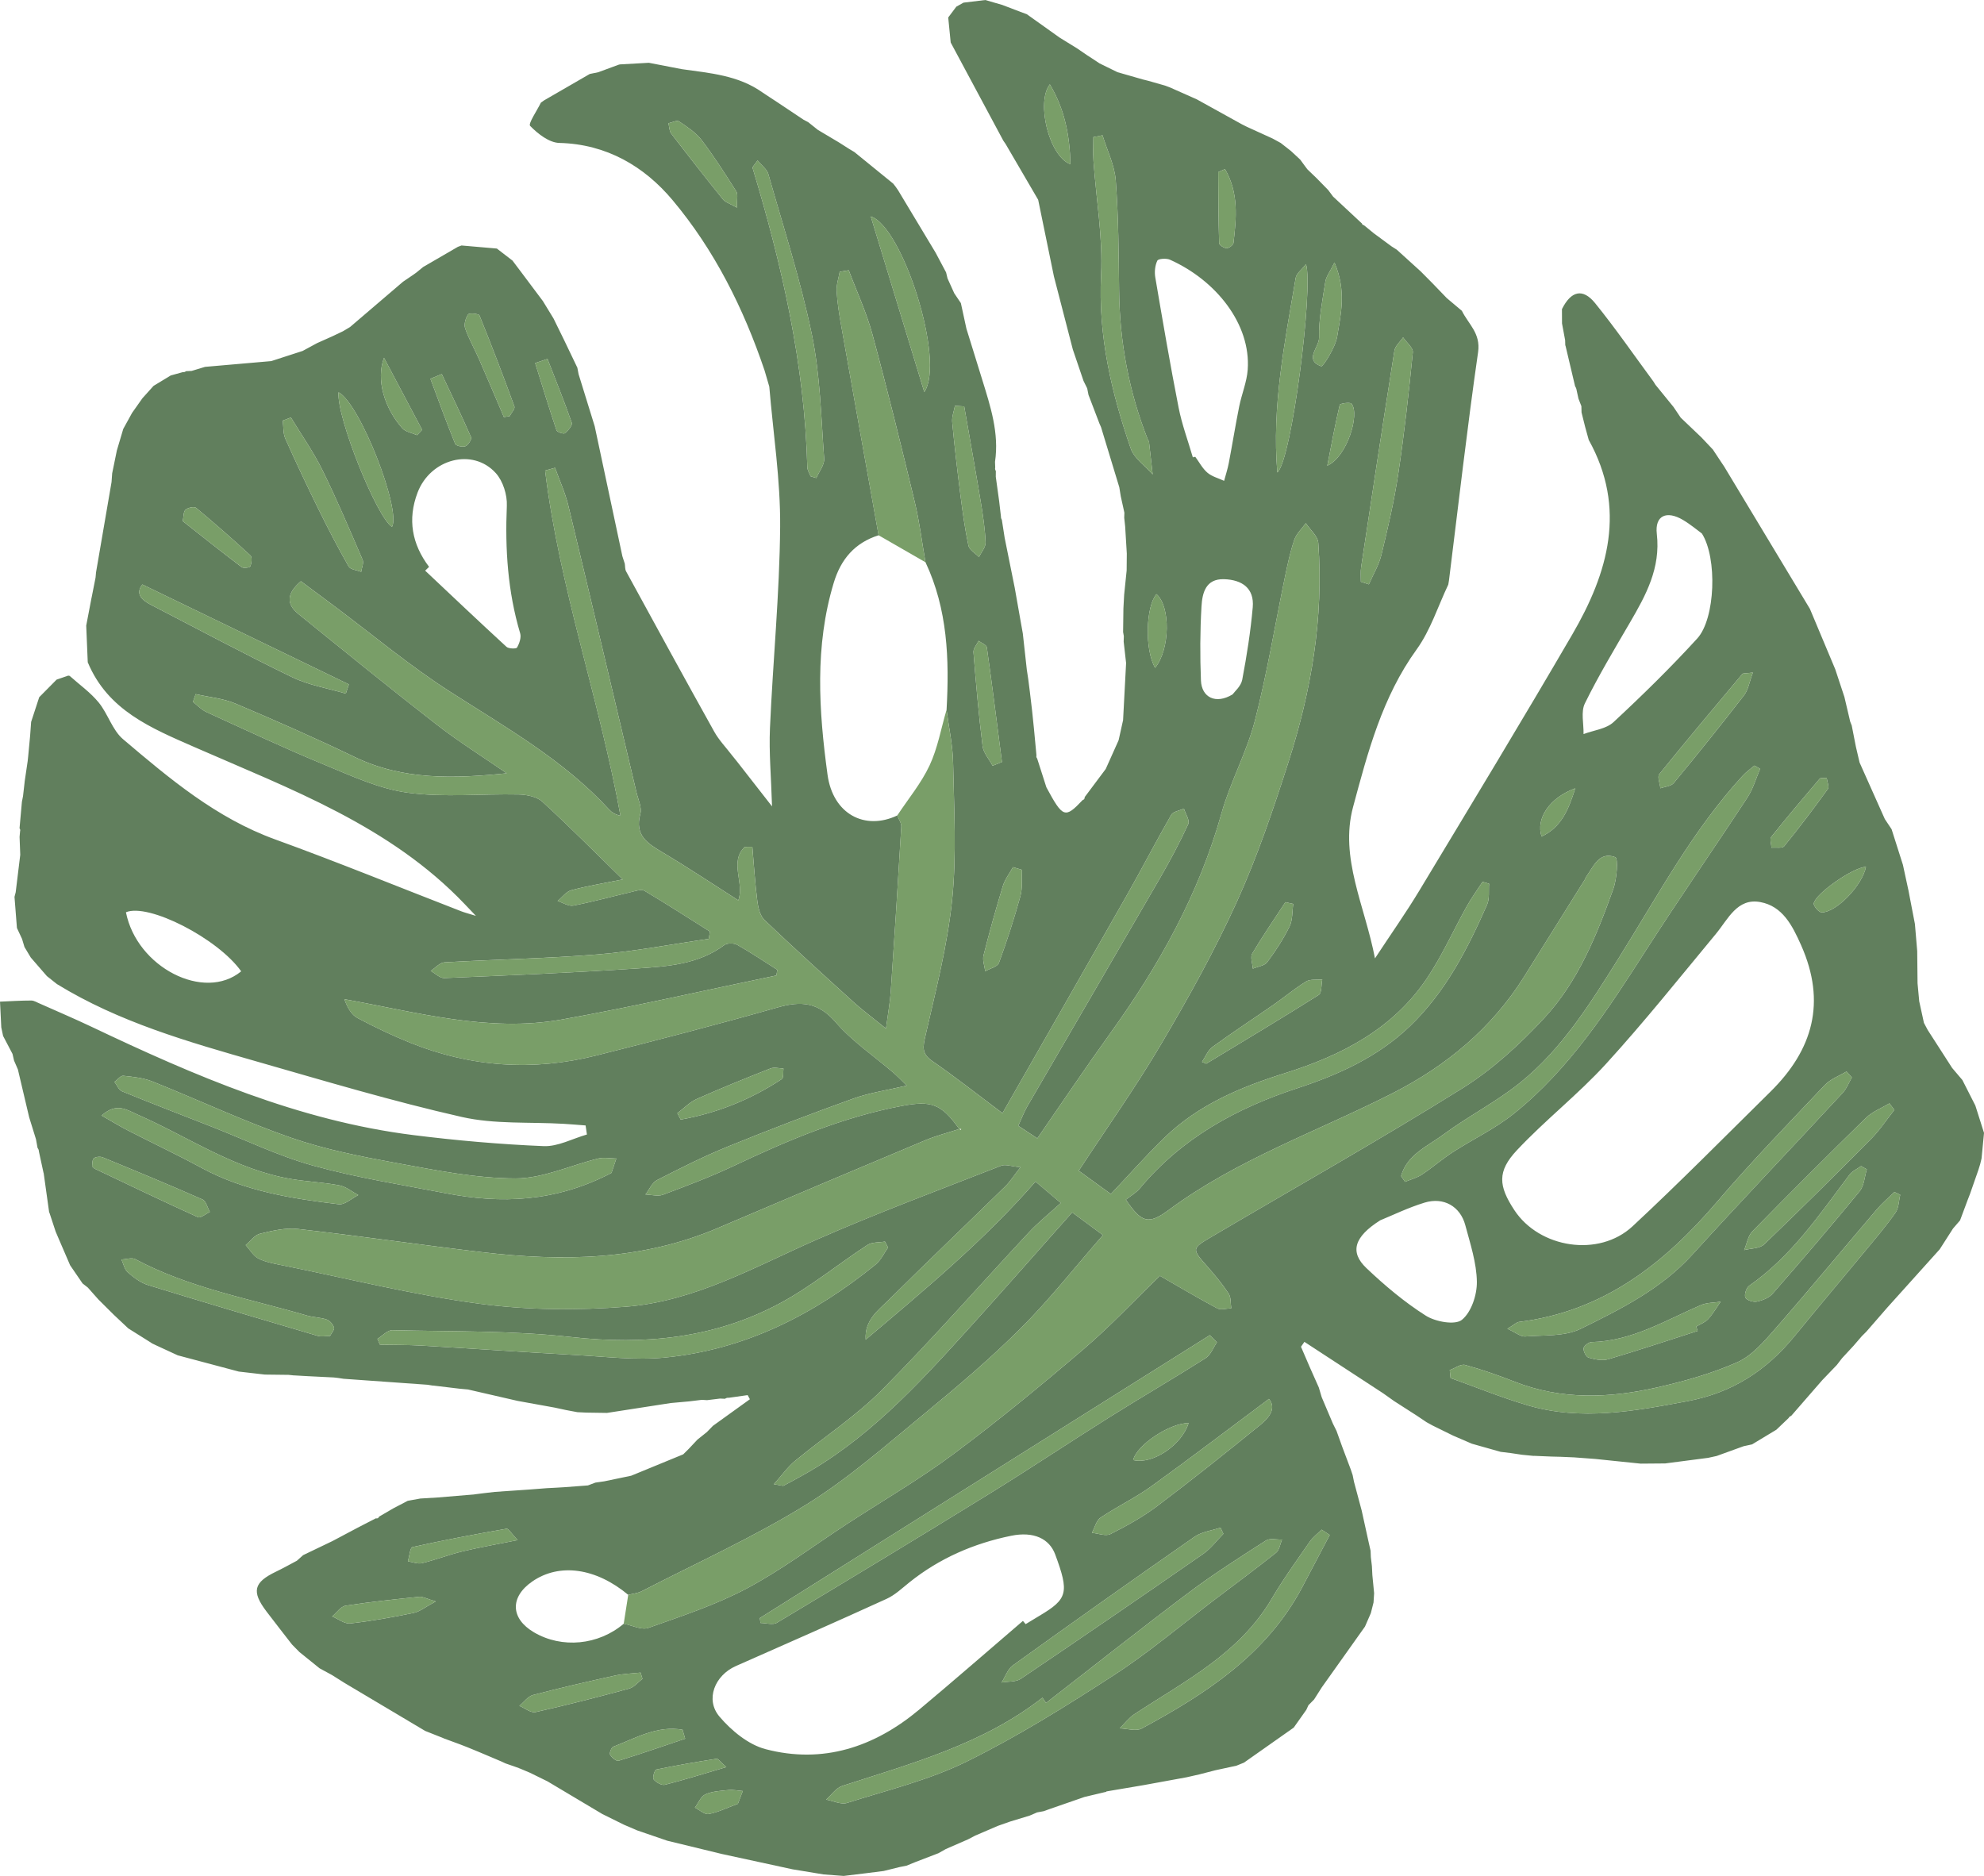 <?xml version="1.0" encoding="UTF-8"?><svg xmlns="http://www.w3.org/2000/svg" xmlns:xlink="http://www.w3.org/1999/xlink" height="472.8" preserveAspectRatio="xMidYMid meet" version="1.0" viewBox="0.0 0.0 500.0 472.8" width="500.0" zoomAndPan="magnify"><g><g><g><g id="change1_1"><path d="M261.379,456.767c-.629,.271-1.258,.543-1.887,.814-1.644,.5-3.288,.999-4.932,1.499-1.03,.363-2.061,.726-3.091,1.088-1.895,.814-3.79,1.628-5.685,2.443-.606,.317-1.212,.634-1.818,.951-1.87,.815-3.741,1.63-5.611,2.445-.614,.348-1.229,.696-1.843,1.044-1.93,.741-3.859,1.481-5.789,2.222-.756,.31-1.511,.619-2.267,.928-.569,.112-1.139,.224-1.708,.336-1.35,.333-2.7,.667-4.05,1-1.525,.193-3.051,.387-4.577,.58-1.834,.222-3.669,.445-5.503,.667-1.685-.127-3.37-.254-5.055-.38-2.602-.429-5.204-.858-7.806-1.287-5.946-1.29-11.891-2.579-17.837-3.868-4.59-1.115-9.179-2.23-13.768-3.345-2.51-.861-5.02-1.722-7.53-2.584-1.121-.48-2.243-.959-3.364-1.439-1.82-.899-3.639-1.798-5.459-2.698-4.601-2.742-9.202-5.484-13.803-8.226-1.481-.727-2.962-1.454-4.442-2.182l.023,.009c-.895-.377-1.789-.754-2.684-1.132l-.267,.281,.243-.302c-1.158-.403-2.316-.806-3.474-1.209-.367-.169-.733-.339-1.1-.509-.749-.318-1.499-.637-2.248-.955-1.094-.462-2.188-.924-3.281-1.387-.962-.396-1.923-.792-2.885-1.188-.644-.251-1.288-.503-1.932-.754-1.356-.499-2.712-.997-4.067-1.496l.022,.292,.024-.292c-1.597-.634-3.194-1.267-4.791-1.901l.096,.052c-6.801-4.047-13.602-8.093-20.403-12.14-1.048-.661-2.095-1.322-3.143-1.983-1.047-.567-2.093-1.135-3.14-1.702-1.697-1.369-3.394-2.739-5.091-4.108-.625-.636-1.25-1.272-1.875-1.908-2.144-2.771-4.309-5.526-6.426-8.317-3.811-5.025-3.236-7.323,2.397-10.025,1.787-.857,3.517-1.837,5.273-2.761,.524-.469,1.049-.939,1.573-1.408,2.462-1.181,4.924-2.362,7.386-3.544,2.132-1.131,4.263-2.262,6.395-3.393l4.543-2.342c.397,.097,.669-.045,.817-.425,1.198-.697,2.396-1.395,3.593-2.092,.287-.15,.574-.299,.86-.449,.921-.482,1.842-.963,2.763-1.445,1.059-.192,2.119-.383,3.179-.575,1.477-.09,2.953-.181,4.43-.271,3.071-.255,6.142-.509,9.213-.764l-.046-.011c.776-.098,1.552-.196,2.327-.294,.948-.111,1.896-.221,2.845-.332,2.845-.195,5.689-.389,8.534-.584,1.519-.117,3.038-.235,4.556-.352,.761-.04,1.521-.079,2.282-.119,.713-.042,1.426-.084,2.139-.126l5.953-.451c.629-.238,1.259-.475,1.888-.712l2.244-.322c2.258-.471,4.516-.942,6.774-1.413,4.37-1.795,8.739-3.591,13.109-5.386,.466-.463,.931-.926,1.397-1.389,.733-.779,1.466-1.558,2.2-2.338,.534-.425,1.067-.85,1.601-1.275,.256-.206,.513-.413,.769-.619,.512-.525,1.024-1.051,1.537-1.576,3.099-2.23,6.198-4.46,9.297-6.69-.188-.346-.376-.692-.564-1.038-1.584,.223-3.168,.447-4.753,.67-.35-.04-.667,.044-.95,.253-.416-.018-.831-.036-1.247-.054-1.093,.133-2.187,.267-3.28,.4-.438-.027-.875-.054-1.312-.081-1.067,.129-2.134,.259-3.201,.388-1.552,.14-3.105,.28-4.657,.42-5.35,.829-10.699,1.659-16.049,2.488-1.743-.026-3.486-.051-5.229-.077-.741-.036-1.482-.072-2.224-.108-.975-.183-1.95-.367-2.925-.55-.947-.204-1.895-.407-2.842-.611-3.08-.557-6.16-1.114-9.24-1.671l.028,.008c-4.199-.965-8.397-1.931-12.596-2.896-.717-.066-1.435-.132-2.152-.199-2.215-.265-4.429-.531-6.644-.796l.07,.034c-.504-.078-1.007-.156-1.511-.234l-21.112-1.501c-.48-.073-.96-.146-1.441-.219l-1.036-.116c-2.117-.105-4.233-.211-6.349-.316l.032,.005c-1.236-.071-2.472-.142-3.708-.213l.06,.017c-.48-.05-.959-.099-1.439-.149l-5.97-.071c-2.162-.249-4.325-.499-6.487-.748l-.055-.002c-5.135-1.367-10.27-2.734-15.406-4.101-1.789-.826-3.578-1.652-5.368-2.477-.422-.202-.844-.404-1.266-.606l.076,.007c-1.97-1.238-3.94-2.476-5.91-3.713-1.224-1.151-2.447-2.302-3.671-3.453-1.288-1.281-2.577-2.563-3.865-3.844-.886-.997-1.771-1.995-2.657-2.992-.443-.347-.886-.694-1.329-1.041-1.045-1.527-2.091-3.055-3.136-4.582-.953-2.213-1.906-4.426-2.86-6.639-.262-.613-.523-1.227-.785-1.84-.529-1.606-1.057-3.211-1.586-4.817l-.043,.022c-.467-3.345-.935-6.691-1.402-10.036l-.018,.048c-.39-1.806-.781-3.611-1.171-5.417-.009-.331-.12-.623-.335-.875-.135-.74-.271-1.479-.406-2.219-.571-1.839-1.141-3.678-1.712-5.517-.947-4.019-1.894-8.038-2.842-12.056-.323-.746-.646-1.493-.969-2.239-.129-.56-.259-1.119-.388-1.679-.791-1.508-1.582-3.017-2.373-4.525-.152-.72-.304-1.441-.457-2.161-.107-2.161-.214-4.322-.321-6.483,2.628-.109,5.256-.287,7.884-.284,.748,0,1.496,.53,2.243,.816,4.321,1.932,8.683,3.777,12.957,5.809,25.946,12.335,52.247,23.681,81.094,27.291,10.894,1.364,21.867,2.327,32.832,2.781,3.587,.148,7.265-1.891,10.902-2.93-.111-.761-.223-1.522-.334-2.283-1.832-.138-3.663-.301-5.497-.409-8.581-.505-17.421,.148-25.69-1.726-17.34-3.93-34.424-9.034-51.531-13.938-17.413-4.992-34.872-9.95-50.513-19.557-.844-.669-1.687-1.338-2.531-2.007-1.354-1.562-2.709-3.124-4.063-4.686-.528-.882-1.056-1.764-1.584-2.646-.205-.681-.409-1.362-.614-2.043-.429-.919-.859-1.837-1.289-2.756-.204-2.614-.409-5.228-.613-7.842,.1-.386,.201-.772,.301-1.158,.383-3.146,.766-6.293,1.149-9.439-.057-1.508-.113-3.015-.17-4.523,.042-.463,.084-.926,.126-1.389,.088-.281,.043-.539-.135-.774,.199-2.226,.399-4.451,.598-6.677,.093-.476,.187-.952,.281-1.427,.138-1.21,.276-2.42,.414-3.629l-.016,.045c.257-1.741,.514-3.482,.771-5.224,.041-.386,.082-.772,.124-1.158,.166-1.76,.332-3.519,.498-5.279,.083-1.152,.167-2.303,.251-3.455,.679-2.077,1.359-4.155,2.039-6.233l4.382-4.43c.977-.337,1.953-.673,2.93-1.01l.357,.066c2.464,2.21,5.237,4.167,7.309,6.697,2.344,2.862,3.441,6.966,6.153,9.266,11.722,9.945,23.471,19.862,38.325,25.251,15.758,5.718,31.288,12.064,46.923,18.124,.854,.331,1.751,.551,3.676,1.147-1.452-1.521-2.137-2.237-2.819-2.954-18.828-19.774-43.881-28.964-68.014-39.541-11.067-4.85-21.934-9.294-26.991-21.422-.129-3.078-.258-6.156-.386-9.234,.442-2.317,.885-4.635,1.327-6.952l.044-.179c.327-1.658,.655-3.316,.982-4.973,.04-.441,.081-.882,.121-1.323,1.303-7.586,2.605-15.172,3.908-22.758,.053-.734,.106-1.468,.159-2.201,.393-1.917,.785-3.835,1.178-5.752,.537-1.81,1.075-3.621,1.612-5.431,.742-1.349,1.484-2.697,2.227-4.046,.869-1.23,1.739-2.46,2.608-3.69,.935-1.039,1.87-2.078,2.805-3.117,1.443-.875,2.885-1.75,4.328-2.624,1.032-.285,2.063-.57,3.094-.855,.285,.05,.533-.024,.744-.223,.48-.023,.96-.045,1.44-.068,1.124-.336,2.247-.672,3.363-1.02,5.559-.493,11.126-.973,16.693-1.453,2.637-.854,5.273-1.708,7.91-2.562,1.214-.657,2.428-1.314,3.642-1.972l3.774-1.684c.911-.434,1.823-.868,2.735-1.301,.596-.355,1.192-.71,1.788-1.065,4.452-3.806,8.903-7.612,13.355-11.418,.848-.577,1.697-1.153,2.545-1.73,.27-.193,.541-.386,.812-.579,.573-.469,1.147-.938,1.72-1.407,2.914-1.693,5.828-3.386,8.742-5.078,.309-.114,.618-.228,.926-.342,2.968,.257,5.936,.515,8.905,.772,1.314,1.012,2.628,2.024,3.942,3.036,.714,.948,1.429,1.896,2.143,2.843,1.84,2.455,3.68,4.91,5.52,7.366,.894,1.464,1.788,2.928,2.682,4.392,.906,1.849,1.811,3.697,2.717,5.546,1.094,2.282,2.189,4.564,3.283,6.847,.104,.546,.208,1.091,.312,1.637,1.349,4.361,2.699,8.722,4.048,13.083v-.016c2.328,10.937,4.657,21.874,6.987,32.812,.202,.628,.403,1.255,.606,1.883,.102,.647,.035,1.387,.33,1.928,7.367,13.488,14.729,26.979,22.214,40.402,1.202,2.155,2.977,3.989,4.488,5.971,.418,.518,.835,1.036,1.253,1.554,2.745,3.516,5.489,7.032,8.823,11.303-.227-7.513-.788-13.613-.523-19.677,.742-16.943,2.429-33.867,2.567-50.807,.096-11.758-1.754-23.532-2.734-35.299-.396-1.357-.793-2.714-1.189-4.071-5.285-15.654-12.644-30.381-23.217-42.973-7.095-8.449-16.591-14.091-28.51-14.376-2.561-.061-5.415-2.305-7.359-4.298-.535-.548,1.731-3.828,2.711-5.854,.27-.192,.541-.385,.811-.577,3.834-2.217,7.669-4.434,11.503-6.65,.718-.147,1.435-.295,2.153-.442,1.687-.623,3.374-1.246,5.061-1.869,0,0,.372-.097,.371-.101,2.438-.139,4.876-.274,7.315-.41,1.867,.361,3.734,.722,5.602,1.083,.893,.172,1.786,.345,2.679,.518,7.042,1.004,14.224,1.523,20.31,5.848,.631,.417,1.262,.835,1.894,1.252,.642,.42,1.283,.841,1.924,1.261,2.186,1.459,4.372,2.918,6.558,4.376,.399,.211,.797,.421,1.196,.632,.807,.645,1.614,1.29,2.421,1.935,1.778,1.058,3.557,2.116,5.335,3.175,.844,.538,1.689,1.076,2.533,1.614,.449,.268,.897,.536,1.345,.804,3.261,2.653,6.523,5.306,9.784,7.959,.207,.267,.415,.534,.622,.8,.199,.287,.399,.574,.598,.861,3.156,5.25,6.312,10.499,9.468,15.749,.879,1.655,1.758,3.31,2.637,4.965,.121,.502,.241,1.004,.362,1.507,.566,1.251,1.132,2.501,1.698,3.752,.555,.824,1.11,1.648,1.665,2.472,.465,2.145,.931,4.29,1.396,6.436,.728,2.349,1.456,4.699,2.184,7.048,.595,1.922,1.191,3.843,1.784,5.765,2.089,6.765,4.32,13.509,3.24,20.768,.017,.475,.035,.95,.052,1.425-.078,.313-.025,.603,.157,.87-.005,.481-.01,.962-.015,1.443,.283,2.045,.565,4.09,.847,6.135,.151,1.287,.301,2.574,.452,3.861-.015,.311,.061,.598,.228,.861,.236,1.513,.472,3.026,.708,4.538,.848,4.208,1.696,8.417,2.544,12.625,.453,2.564,.905,5.128,1.358,7.693,.225,1.264,.45,2.528,.675,3.792,.347,3.139,.693,6.279,1.04,9.418l.006-.04c.114,.758,.228,1.516,.342,2.275,.128,1.011,.256,2.023,.385,3.034,.187,1.574,.373,3.148,.56,4.721,.157,1.516,.313,3.033,.47,4.549,.212,2.257,.424,4.513,.637,6.769-.082,.289-.025,.548,.171,.776,.775,2.42,1.549,4.841,2.324,7.261,4.173,7.738,4.698,7.924,9.141,3.228,.367-.105,.54-.353,.518-.746,1.767-2.362,3.534-4.724,5.301-7.086,1.077-2.403,2.154-4.805,3.231-7.208l-.315-.207,.327,.2c.354-1.599,.709-3.198,1.063-4.797l.065-.267c.254-4.807,.508-9.615,.762-14.422-.204-1.8-.407-3.601-.61-5.401,.014-.459,.027-.918,.041-1.377l-.185-1.037c.026-1.985,.053-3.97,.079-5.955,.062-1.141,.123-2.282,.185-3.423,.21-2.05,.421-4.101,.631-6.151,.013-1.416,.025-2.832,.038-4.248-.138-2.274-.275-4.548-.413-6.822-.079-.736-.158-1.473-.237-2.209l.04-1.274c-.304-1.379-.608-2.758-.913-4.137-.122-.755-.243-1.511-.365-2.266-1.536-5.055-3.071-10.109-4.607-15.164-.135-.304-.269-.607-.404-.911-.919-2.405-1.837-4.81-2.756-7.216-.108-.548-.217-1.096-.325-1.643-.309-.627-.619-1.253-.929-1.88-.898-2.64-1.796-5.28-2.694-7.92-1.588-6.135-3.175-12.27-4.763-18.405-1.323-6.439-2.646-12.877-3.969-19.316l-8.218-14.081-.565-.816c-4.421-8.247-8.842-16.493-13.264-24.74-.208-2.104-.416-4.208-.624-6.312,.681-.909,1.362-1.817,2.044-2.725,.604-.338,1.208-.677,1.813-1.015,1.829-.22,3.659-.44,5.488-.66,1.425,.412,2.85,.824,4.274,1.236,1.539,.587,3.077,1.174,4.616,1.761,.52,.192,1.04,.384,1.561,.576,1.423,1.014,2.847,2.027,4.27,3.041,1.335,.952,2.669,1.904,4.004,2.856,1.475,.91,2.949,1.82,4.424,2.729,.844,.577,1.688,1.155,2.532,1.732,.406,.261,.812,.522,1.217,.784l1.896,1.256c1.505,.738,3.01,1.477,4.515,2.215,2.126,.61,4.251,1.22,6.377,1.83,.486,.122,.972,.244,1.458,.366,1.394,.398,2.789,.796,4.183,1.194,.408,.154,.816,.307,1.224,.461,2.249,.999,4.499,1.998,6.748,2.997,3.764,2.083,7.528,4.166,11.291,6.249,.433,.219,.866,.438,1.299,.657,2.183,.996,4.366,1.992,6.549,2.987,.671,.367,1.342,.734,2.013,1.102,.857,.672,1.715,1.344,2.572,2.016,.78,.726,1.56,1.451,2.34,2.177,.406,.554,.811,1.108,1.217,1.662,.199,.264,.398,.529,.597,.793,.767,.737,1.533,1.473,2.3,2.21,.978,.999,1.956,1.998,2.934,2.998,.413,.554,.826,1.107,1.239,1.661,2.421,2.258,4.843,4.515,7.264,6.773,.065,.266,.234,.411,.507,.435,.828,.679,1.656,1.358,2.484,2.036,1.497,1.103,2.994,2.205,4.491,3.308,.436,.277,.872,.553,1.308,.83,2.003,1.818,4.007,3.635,6.01,5.453,.981,.989,1.963,1.978,2.944,2.966,1.214,1.26,2.428,2.52,3.641,3.779,1.27,1.07,2.54,2.139,3.81,3.209,1.627,3.336,4.768,5.651,4.085,10.39-2.759,19.139-4.944,38.361-7.341,57.553-.059,.351-.118,.701-.177,1.052-2.61,5.485-4.475,11.508-7.977,16.347-8.671,11.982-12.318,25.953-16.014,39.696-3.452,12.833,3,24.941,5.518,38.159,4.132-6.286,7.843-11.543,11.157-17.04,12.945-21.476,25.948-42.919,38.566-64.587,9.059-15.557,13.753-31.766,4.15-49.038-.304-1.102-.607-2.204-.911-3.306-.301-1.207-.603-2.413-.904-3.62l-.037-1.575c-.246-.635-.493-1.269-.739-1.904-.158-.724-.316-1.447-.474-2.171-.048-.338-.171-.647-.368-.925-.814-3.44-1.627-6.88-2.441-10.32l-.034,.072-.041-1.376c-.262-1.411-.524-2.821-.786-4.232-.006-1.201-.012-2.403-.017-3.604,2.287-4.593,5.242-5.356,8.366-1.498,5.154,6.363,9.81,13.129,14.676,19.725,.177,.282,.354,.565,.531,.847,1.519,1.866,3.037,3.733,4.556,5.6,.601,.893,1.201,1.785,1.802,2.678,1.746,1.665,3.492,3.329,5.237,4.994,.957,1.015,1.914,2.029,2.871,3.044,.755,1.14,1.51,2.28,2.265,3.419,.185,.275,.371,.55,.557,.826,7.21,11.968,14.42,23.937,21.63,35.905,2.129,5.075,4.257,10.149,6.386,15.224,.768,2.324,1.536,4.647,2.304,6.971,.487,2.071,.974,4.142,1.461,6.213,.13,.328,.259,.656,.389,.984,.348,1.783,.696,3.565,1.045,5.348,.311,1.329,.622,2.658,.933,3.987,2.121,4.75,4.243,9.501,6.364,14.251,.568,.853,1.136,1.706,1.704,2.56,.951,2.99,1.902,5.98,2.853,8.97,.455,2.108,.911,4.215,1.366,6.323l.004-.038c.138,.732,.276,1.465,.414,2.197,.413,2.142,.827,4.284,1.24,6.425,.193,2.273,.386,4.547,.579,6.82,.028,2.706,.056,5.412,.084,8.118,.144,1.552,.288,3.105,.431,4.657l.007-.036c.39,1.79,.78,3.58,1.171,5.369,.316,.596,.632,1.192,.948,1.787,2.055,3.193,4.109,6.385,6.164,9.578,.861,1.014,1.721,2.028,2.581,3.042,1.088,2.142,2.175,4.283,3.263,6.425,.729,2.299,1.458,4.598,2.187,6.897-.207,2.146-.415,4.293-.622,6.44-.115,.473-.229,.945-.343,1.418-.144,.469-.287,.937-.431,1.405-.715,2.051-1.43,4.102-2.145,6.152-.184,.47-.368,.939-.551,1.409-.65,1.744-1.3,3.488-1.951,5.232l-.065,.071c-.571,.661-1.141,1.321-1.711,1.982-1.115,1.742-2.231,3.484-3.346,5.226-4.404,4.895-8.807,9.79-13.211,14.684-1.764,2.028-3.527,4.056-5.291,6.084-.374,.372-.748,.743-1.122,1.115-.692,.803-1.383,1.606-2.075,2.409-.969,1.048-1.939,2.095-2.908,3.143-.444,.576-.889,1.153-1.334,1.729-1.22,1.271-2.44,2.541-3.659,3.812-2.602,2.992-5.204,5.983-7.806,8.975l-.427,.235-.296,.388-3.032,2.893c-2.041,1.233-4.082,2.465-6.123,3.697-.713,.155-1.425,.309-2.138,.464-2.267,.821-4.533,1.641-6.8,2.462-.718,.157-1.437,.315-2.155,.472-3.604,.469-7.208,.938-10.812,1.407l-6.168,.051c-3.827-.395-7.654-.789-11.48-1.184-1.693-.126-3.386-.252-5.078-.378l-.069-.011c-1.197-.052-2.394-.103-3.591-.154-.736-.018-1.472-.036-2.209-.054-1.474-.062-2.947-.123-4.421-.185l-.167,.012c-.966-.095-1.931-.189-2.897-.283-.924-.139-1.849-.278-2.773-.416-.871-.107-1.742-.213-2.613-.32-2.412-.681-4.823-1.363-7.235-2.044-1.571-.677-3.141-1.355-4.712-2.032-.679-.334-1.358-.667-2.036-1.001-1.071-.527-2.141-1.053-3.212-1.58l-.071-.042c-.469-.257-.937-.514-1.405-.772-.829-.557-1.659-1.115-2.488-1.672-1.897-1.218-3.794-2.436-5.691-3.654l-2.75-1.952c-6.617-4.324-13.235-8.647-19.852-12.971-.288,.411-.577,.822-.865,1.232,.73,1.695,1.46,3.391,2.19,5.086,.769,1.73,1.539,3.46,2.308,5.189,.24,.812,.48,1.623,.721,2.434,.942,2.222,1.883,4.444,2.825,6.666,.306,.615,.612,1.23,.918,1.845,.472,1.317,.944,2.633,1.416,3.95l2.187,5.812c.153,.456,.305,.913,.458,1.37,.113,.565,.227,1.131,.341,1.696,.647,2.417,1.294,4.833,1.94,7.25,.531,2.414,1.061,4.829,1.592,7.243,.215,.956,.429,1.912,.644,2.868,.022,.538,.045,1.075,.068,1.613,.089,.756,.178,1.512,.267,2.268,.039,.763,.079,1.527,.118,2.29,.147,1.512,.294,3.023,.44,4.535-.05,.781-.099,1.562-.148,2.342-.226,.894-.453,1.787-.679,2.681-.493,1.13-.985,2.261-1.478,3.391-3.641,5.123-7.281,10.246-10.922,15.369-.632,.997-1.264,1.994-1.896,2.991-.478,.486-.955,.972-1.433,1.458-.174,.381-.348,.761-.522,1.142-1.061,1.5-2.122,2.999-3.183,4.499-4.18,2.942-8.359,5.884-12.539,8.827-.632,.257-1.263,.513-1.895,.77-1.78,.385-3.561,.771-5.341,1.156-1.33,.343-2.66,.687-3.99,1.03-1.086,.246-2.173,.492-3.259,.739-3.601,.658-7.201,1.316-10.802,1.973-3.125,.529-6.25,1.058-9.374,1.587l-.054,.097c-1.82,.431-3.639,.862-5.459,1.292-2.959,1.026-5.917,2.052-8.875,3.078-.474,.171-.949,.341-1.425,.513-.549,.102-1.096,.204-1.643,.305Zm-39.964-321.867c-5.985,1.908-9.492,5.996-11.302,11.991-4.829,15.994-3.762,32.213-1.564,48.335,1.356,9.95,9.401,14.16,17.579,10.293,.355,.943,1.067,1.906,1.013,2.825-.818,13.866-1.709,27.728-2.656,41.586-.182,2.661-.675,5.3-1.202,9.292-3.709-3.007-5.97-4.672-8.041-6.549-7.582-6.872-15.168-13.743-22.57-20.805-1.12-1.069-1.599-3.111-1.811-4.774-.579-4.537-.857-9.112-1.254-13.673l-1.907,.01c-4.003,3.806,.006,9.151-1.628,13.483-6.453-4.112-12.646-8.258-19.043-12.06-3.822-2.271-7.147-4.304-5.657-9.725,.442-1.609-.538-3.639-.967-5.452-5.696-24.083-11.37-48.172-17.167-72.231-.787-3.264-2.22-6.372-3.354-9.552-.835,.234-1.67,.469-2.506,.703,3.598,29.506,13.699,57.733,18.998,87.014-1.362-.351-2.199-.861-2.836-1.556-11.506-12.549-26.159-20.762-40.272-29.832-10.164-6.532-19.495-14.361-29.199-21.609-2.785-2.081-5.578-4.152-8.236-6.13-3.689,3.133-3.646,5.811-.662,8.226,11.561,9.358,23.096,18.755,34.843,27.876,5.667,4.4,11.784,8.219,17.698,12.302-13.313,1.36-26.095,1.771-38.235-4.062-9.916-4.764-19.988-9.219-30.122-13.501-3.126-1.321-6.683-1.623-10.043-2.391-.227,.652-.454,1.303-.681,1.955,1.121,.865,2.126,1.982,3.38,2.554,9.857,4.503,19.671,9.123,29.684,13.257,6.861,2.832,13.862,6.109,21.085,7.084,9.159,1.236,18.609,.239,27.928,.445,2.026,.045,4.562,.524,5.954,1.797,6.687,6.113,13.063,12.567,20.278,19.612-4.854,.984-8.964,1.647-12.963,2.724-1.298,.349-2.305,1.779-3.445,2.715,1.324,.416,2.754,1.385,3.952,1.153,4.925-.953,9.773-2.294,14.663-3.435,1.071-.25,2.491-.759,3.252-.307,5.574,3.307,11.021,6.829,16.509,10.282-.093,.616-.186,1.232-.279,1.848-9.319,1.344-18.601,3.153-27.967,3.918-12.845,1.05-25.759,1.252-38.633,1.996-1.201,.069-2.328,1.414-3.489,2.166,1.15,.629,2.324,1.847,3.445,1.8,16.242-.683,32.49-1.347,48.709-2.431,7.572-.507,15.305-1.021,21.833-5.875,.737-.548,2.442-.538,3.29-.06,3.448,1.943,6.737,4.169,10.085,6.291-.083,.476-.166,.952-.249,1.428-18.019,3.736-35.967,7.865-54.076,11.097-18.483,3.3-36.437-1.831-54.789-5.125,.809,2.259,1.839,3.963,3.349,4.762,4.307,2.282,8.729,4.395,13.25,6.217,15.268,6.153,30.975,7.221,46.918,3.201,15.27-3.85,30.524-7.79,45.667-12.105,5.932-1.69,10.28-1.321,14.654,3.752,4.155,4.819,9.638,8.489,14.515,12.691,1.067,.919,2.035,1.953,3.384,3.259-4.938,1.167-9.33,1.784-13.417,3.251-10.637,3.819-21.204,7.854-31.673,12.114-6.09,2.478-11.991,5.447-17.847,8.45-1.262,.647-1.962,2.389-2.921,3.627,1.477,.047,3.122,.543,4.401,.063,6.001-2.253,12.023-4.515,17.811-7.253,13.64-6.452,27.44-12.313,42.388-15.128,7.402-1.394,9.937-.602,14.478,5.815-2.884,.947-5.848,1.701-8.639,2.871-17.426,7.308-34.83,14.671-52.21,22.09-19.202,8.197-39.214,8.468-59.461,6.072-15.459-1.829-30.867-4.083-46.334-5.84-3.111-.353-6.437,.44-9.548,1.189-1.364,.329-2.435,1.876-3.639,2.87,1.077,1.177,1.945,2.782,3.279,3.431,1.949,.949,4.21,1.313,6.374,1.751,16.407,3.316,32.716,7.402,49.273,9.605,12.14,1.615,24.687,1.705,36.918,.748,17.321-1.355,32.423-10.032,48.054-16.912,15.274-6.722,30.95-12.533,46.497-18.623,1.079-.423,2.554,.166,4.872,.379-1.789,2.274-2.673,3.695-3.836,4.831-9.786,9.567-19.681,19.023-29.407,28.651-2.691,2.664-6.082,5.067-5.77,9.975,14.862-12.562,29.776-24.915,42.805-39.843,2.258,1.911,4.214,3.567,6.375,5.396-3.072,2.807-5.723,4.92-8.01,7.371-12.356,13.244-24.3,26.893-37.054,39.739-6.61,6.659-14.647,11.891-21.931,17.9-1.821,1.502-3.222,3.514-5.334,5.87,1.853,.287,2.241,.479,2.476,.362,1.214-.602,2.384-1.293,3.578-1.935,17.029-9.157,29.888-23.112,42.631-37.172,8.83-9.743,17.496-19.635,26.506-29.765,3.166,2.338,5.366,3.963,7.757,5.729-7.16,8.198-13.454,16.228-20.62,23.386-7.626,7.616-15.882,14.644-24.219,21.495-9.776,8.032-19.368,16.518-30.075,23.13-13.207,8.156-27.474,14.599-41.311,21.729-1.024,.528-2.27,.626-3.412,.924-8.168-6.806-17.349-8.087-24.177-3.375-5.683,3.922-5.508,9.337,.415,12.819,7.035,4.136,16.25,3.254,22.624-2.167,2.089,.398,4.484,1.662,6.213,1.048,8.417-2.989,17.019-5.799,24.861-9.975,8.794-4.683,16.84-10.771,25.221-16.234,8.949-5.834,18.231-11.217,26.782-17.585,11.223-8.358,22.058-17.269,32.703-26.36,6.76-5.773,12.871-12.306,19.35-18.572,4.715,2.707,9.519,5.573,14.45,8.201,.914,.487,2.339,.012,3.528-.018-.196-1.249-.027-2.737-.659-3.7-1.567-2.388-3.41-4.615-5.305-6.762-4-4.532-4.084-4.564,.988-7.554,21.076-12.425,42.403-24.445,63.154-37.39,7.631-4.76,14.533-11.099,20.681-17.726,8.532-9.197,13.243-20.856,17.426-32.558,.907-2.538,1.267-7.712,.497-8.002-4.096-1.542-5.522,2.413-7.428,5.08-.096,.134-.102,.33-.191,.471-5.124,8.201-10.239,16.407-15.381,24.596-8.163,13-19.57,22.436-33.083,29.319-18.921,9.636-39.178,16.656-56.481,29.465-5.183,3.837-6.894,3.087-10.782-2.61,1.186-.941,2.579-1.711,3.528-2.851,10.555-12.675,24.288-20.192,39.733-25.261,10.327-3.39,20.215-7.852,28.253-15.539,9.022-8.629,14.579-19.482,19.518-30.691,.678-1.539,.362-3.516,.507-5.29-.548-.163-1.095-.326-1.642-.489-1.327,2.043-2.774,4.02-3.96,6.143-3.369,6.032-6.193,12.417-10.023,18.132-8.616,12.858-21.554,19.488-35.945,24.001-11.025,3.457-21.676,7.923-30.167,16.139-4.63,4.48-8.9,9.332-13.581,14.279-1.889-1.37-4.73-3.431-8.094-5.872,7.064-10.779,14.414-21.132,20.838-32.031,6.865-11.648,13.474-23.531,19.047-35.831,5.153-11.373,9.181-23.308,12.996-35.222,5.728-17.887,8.872-36.257,7.489-55.136-.127-1.728-2.055-3.323-3.147-4.981-.992,1.386-2.366,2.641-2.895,4.186-1.043,3.046-1.712,6.233-2.369,9.397-2.505,12.07-4.49,24.271-7.567,36.192-2.061,7.986-6.196,15.424-8.426,23.38-5.715,20.388-15.794,38.438-28.063,55.467-6.216,8.628-12.139,17.467-18.341,26.422-1.198-.789-2.949-1.943-4.802-3.165,.865-1.877,1.452-3.48,2.296-4.934,11.152-19.215,22.37-38.392,33.495-57.623,2.54-4.392,4.933-8.886,7.05-13.491,.429-.934-.691-2.579-1.097-3.896-1.094,.511-2.707,.723-3.2,1.58-3.794,6.593-7.278,13.364-11.031,19.981-10.351,18.247-20.786,36.446-31.493,55.198-6.077-4.548-11.759-9.04-17.708-13.146-2.739-1.89-2.332-3.598-1.688-6.425,2.593-11.374,5.554-22.774,6.724-34.332,1.149-11.348,.451-22.901,.232-34.359-.085-4.471-1.074-8.925-1.652-13.387,.716-12.757,.272-25.348-5.316-37.204-.888-5.086-1.51-10.236-2.715-15.245-3.399-14.12-6.868-28.229-10.669-42.245-1.491-5.498-3.94-10.736-5.952-16.093l-2.279,.388c-.278,1.609-.856,3.234-.769,4.823,.157,2.867,.613,5.73,1.115,8.564,3.126,17.674,6.299,35.34,9.456,53.008Zm160.222,170.077c6.313,9.606,21.308,11.974,29.796,4.079,11.849-11.021,23.222-22.555,34.75-33.919,10.716-10.563,14.111-22.534,7.739-36.892-2.264-5.101-4.718-9.865-10.301-10.9-5.825-1.08-8.114,4.309-11.197,8.029-9.12,11.001-18.046,22.19-27.671,32.738-7.019,7.692-15.352,14.178-22.477,21.783-4.995,5.331-4.639,8.996-.639,15.082Zm-123.841,103.535c.227,.271,.455,.541,.682,.812,1.164-.706,2.322-1.42,3.492-2.115,7.108-4.219,7.522-5.835,3.955-15.456-1.474-3.973-5.414-5.86-11.111-4.696-9.413,1.923-18.063,5.673-25.627,11.733-1.848,1.481-3.638,3.197-5.749,4.16-12.611,5.753-25.298,11.343-37.982,16.934-5.298,2.336-7.807,8.42-4.133,12.748,3.002,3.536,7.275,7.062,11.612,8.199,14.465,3.794,27.407-.513,38.698-9.947,8.805-7.357,17.448-14.908,26.162-22.373ZM108.133,142.865c-.329,.318-.658,.637-.986,.955,6.814,6.418,13.601,12.866,20.496,19.196,.545,.501,2.474,.534,2.671,.179,.578-1.039,1.09-2.529,.775-3.588-3.134-10.525-3.825-21.234-3.358-32.157,.117-2.729-.97-6.198-2.764-8.194-5.812-6.465-16.499-3.648-19.743,4.912-2.549,6.725-1.417,12.967,2.91,18.697Zm320.772-8.409c-1.195-.869-2.874-2.295-4.742-3.404-4.149-2.463-7.154-1.142-6.619,3.507,.994,8.628-2.747,15.44-6.787,22.368-3.913,6.711-7.921,13.389-11.342,20.349-1.042,2.12-.274,5.129-.335,7.731,2.552-.966,5.699-1.291,7.551-3.011,7.283-6.761,14.399-13.741,21.1-21.075,4.583-5.016,5.093-20.292,1.173-26.465Zm-128.293-19.193c.204-.048,.407-.096,.611-.144,1.008,1.364,1.822,2.955,3.081,4.024,1.147,.974,2.775,1.382,4.192,2.039,.398-1.49,.887-2.962,1.176-4.473,.907-4.744,1.672-9.516,2.623-14.252,.627-3.125,1.928-6.173,2.15-9.311,.811-11.452-7.955-22.483-19.6-27.695-.901-.403-2.934-.261-3.177,.241-.588,1.212-.75,2.841-.518,4.206,1.864,10.958,3.735,21.919,5.877,32.825,.835,4.251,2.37,8.364,3.586,12.54Zm47.235,192.283c-6.631,4.189-7.719,8.031-3.491,12.048,4.628,4.398,9.597,8.581,14.97,11.988,2.44,1.547,7.376,2.441,9.093,1.052,2.374-1.919,3.824-6.291,3.776-9.584-.069-4.776-1.661-9.574-2.918-14.278-1.267-4.74-5.46-7.148-10.259-5.68-4.184,1.28-8.163,3.231-11.171,4.455Zm5.245-11.145c.333,.484,.666,.967,.998,1.451,1.435-.601,3.002-1.002,4.276-1.846,2.665-1.765,5.087-3.902,7.77-5.637,5.067-3.277,10.631-5.9,15.308-9.643,14.244-11.4,23.947-26.562,33.675-41.706,8.228-12.809,16.924-25.315,25.275-38.046,1.422-2.169,2.145-4.796,3.192-7.212-.479-.272-.958-.544-1.437-.816-.976,.831-2.051,1.57-2.912,2.506-12.728,13.838-21.482,30.368-31.375,46.143-7.099,11.321-14.223,22.794-24.786,31.288-6.04,4.857-13.09,8.439-19.336,13.066-3.978,2.947-9.153,5.052-10.648,10.453Zm-89.469,132.786c-.307-.44-.614-.88-.922-1.32-14.956,11.708-32.876,16.53-50.438,22.233-1.563,.508-2.72,2.268-4.066,3.447,1.772,.315,3.761,1.316,5.28,.834,10.143-3.217,20.675-5.757,30.14-10.423,12.857-6.339,25.121-14,37.167-21.822,8.901-5.779,17.048-12.717,25.531-19.14,5.113-3.871,10.276-7.678,15.285-11.679,.842-.672,1.013-2.184,1.494-3.308-1.366,.051-3.055-.401-4.046,.235-6.556,4.208-13.153,8.395-19.375,13.07-12.143,9.124-24.048,18.565-36.052,27.874Zm-39.809-114.769l-.795-1.509c-1.488,.264-3.256,.102-4.42,.863-7.356,4.806-14.222,10.478-21.918,14.623-16.468,8.871-34.137,10.644-52.73,8.572-14.901-1.66-30.025-1.354-45.056-1.727-1.239-.031-2.515,1.421-3.774,2.184,.211,.492,.422,.983,.632,1.474,3.512,.07,7.03,.025,10.534,.229,12.987,.758,25.967,1.668,38.957,2.379,7.419,.406,14.931,1.347,22.265,.637,20.174-1.952,37.565-10.796,53.139-23.427,1.337-1.085,2.123-2.85,3.165-4.299Zm141.549,30.885c.069,.668,.138,1.337,.207,2.005,6.485,2.314,12.878,4.94,19.473,6.877,13.467,3.954,26.779,1.465,40.212-1.048,11.313-2.116,19.954-7.746,27.038-16.438,5.89-7.226,11.92-14.338,17.855-21.528,2.581-3.126,5.222-6.221,7.544-9.534,.838-1.196,.824-2.989,1.198-4.51-.487-.238-.973-.476-1.46-.713-1.497,1.468-3.117,2.831-4.472,4.42-8.584,10.064-17.008,20.267-25.714,30.223-2.751,3.146-5.774,6.65-9.434,8.274-6.406,2.841-13.306,4.776-20.171,6.332-12.031,2.727-24.102,3.209-35.93-1.44-4.088-1.606-8.254-3.066-12.486-4.218-1.089-.296-2.563,.827-3.861,1.298Zm-211.259-49.698c.15-.446,.685-2.035,1.22-3.624-1.513-.02-3.101-.353-4.525-.008-6.978,1.691-13.914,5.029-20.861,5.021-10.022-.011-20.104-2.069-30.045-3.883-8.977-1.638-18.044-3.42-26.632-6.405-11.808-4.105-23.172-9.476-34.797-14.129-2.3-.921-4.902-1.193-7.397-1.452-.677-.07-1.473,.999-2.214,1.545,.625,.811,1.081,2.034,1.9,2.368,7.506,3.064,15.075,5.971,22.624,8.927,8.505,3.33,16.809,7.385,25.564,9.81,10.918,3.024,22.191,4.795,33.342,6.946,13.961,2.693,27.645,2.28,41.821-5.115Zm152.583,42.694c-.594-.601-1.187-1.202-1.78-1.802-37.808,23.768-75.615,47.536-113.423,71.304,.059,.411,.119,.821,.178,1.231,1.393,.009,3.11,.56,4.131-.052,17.869-10.72,35.702-21.502,53.436-32.443,10.248-6.323,20.263-13.022,30.463-19.422,7.996-5.017,16.165-9.76,24.134-14.818,1.283-.814,1.923-2.639,2.86-3.997Zm73.205-3.414c2.214,1.005,3.39,2.034,4.472,1.944,4.713-.391,9.964,.043,13.984-1.932,10.087-4.957,20.242-10.015,28.079-18.621,12.522-13.752,25.352-27.224,37.993-40.869,.993-1.071,1.528-2.566,2.276-3.865-.45-.497-.899-.994-1.349-1.491-1.837,1.113-4.03,1.889-5.452,3.394-9.176,9.711-18.501,19.309-27.173,29.462-13.376,15.66-28.744,27.651-49.934,30.257-.575,.071-1.091,.626-2.896,1.721ZM277.853,34.099l-2.304,.459c.002,2.008-.114,4.025,.026,6.023,.674,9.601,2.389,19.245,1.913,28.783-.76,15.245,2.616,29.541,7.467,43.643,.868,2.523,3.642,4.39,5.536,6.56-.306-2.745-.609-5.49-.928-8.234-.018-.154-.186-.284-.248-.44-4.784-12.081-7.14-24.617-7.283-37.614-.102-9.266-.152-18.552-.842-27.784-.289-3.861-2.176-7.602-3.337-11.398Zm-73.57,85.939c.482,.146,.965,.292,1.447,.438,.695-1.636,2.089-3.323,1.971-4.899-.779-10.451-.989-21.062-3.097-31.268-2.821-13.656-7.155-27.002-10.971-40.444-.341-1.202-1.648-2.131-2.706-3.432-.75,1.102-1.346,1.604-1.257,1.899,7.445,24.626,13.115,49.569,13.789,75.434,.02,.764,.538,1.515,.824,2.272Zm106.339,54.975c.478-.688,2.126-2.057,2.435-3.681,1.149-6.041,2.108-12.143,2.652-18.265,.433-4.87-2.745-6.954-7.217-7.096-4.681-.149-5.502,3.533-5.698,6.892-.36,6.195-.384,12.43-.138,18.632,.169,4.258,3.71,6.09,7.965,3.518Zm24.494,211.842c-.683-.448-1.366-.895-2.048-1.343-1.008,1.005-2.197,1.885-2.993,3.036-3.277,4.741-6.674,9.424-9.59,14.385-8.117,13.808-21.897,20.743-34.573,29.064-1.418,.931-2.493,2.383-3.727,3.594,1.871,.046,4.125,.8,5.554,.029,16.231-8.767,31.527-18.682,40.501-35.711,2.293-4.351,4.585-8.703,6.877-13.054ZM25.608,281.147c2.586,1.47,4.566,2.691,6.629,3.75,6.175,3.17,12.46,6.132,18.559,9.44,10.805,5.86,22.651,7.73,34.583,9.166,1.525,.184,3.274-1.497,4.919-2.315-1.584-.844-3.086-2.122-4.77-2.445-3.968-.762-8.047-.926-12.038-1.587-14.187-2.35-25.939-10.586-38.765-16.223-2.745-1.207-5.335-3.182-9.115,.215Zm6.132-51.233c2.74,13.881,19.733,22.59,29.041,14.883-5.856-8.279-23.385-17.262-29.041-14.883Zm276.578,156.649c-.242-.519-.485-1.038-.727-1.557-2.2,.743-4.718,1.029-6.548,2.302-15.353,10.681-30.608,21.504-45.795,32.419-1.301,.935-1.899,2.849-2.824,4.308,1.63-.289,3.587-.094,4.841-.94,15.381-10.379,30.687-20.871,45.931-31.451,1.946-1.351,3.427-3.371,5.123-5.081Zm34.642-239.946c.674,.218,1.348,.436,2.022,.653,1.08-2.484,2.537-4.877,3.165-7.471,1.631-6.733,3.209-13.508,4.236-20.351,1.526-10.169,2.656-20.403,3.671-30.638,.116-1.167-1.59-2.514-2.451-3.778-.754,1.113-1.996,2.148-2.187,3.35-2.883,18.15-5.638,36.32-8.383,54.492-.185,1.223-.056,2.494-.073,3.743Zm-23.164,205.947c-10.052,7.498-19.75,14.908-29.653,22.033-4.048,2.913-8.626,5.084-12.771,7.876-1.095,.738-1.479,2.53-2.19,3.838,1.576,.144,3.473,.922,4.67,.316,4.071-2.062,8.131-4.299,11.765-7.039,8.848-6.67,17.52-13.579,26.113-20.576,2.156-1.756,4-4.164,2.066-6.448ZM87.153,174.808c.257-.776,.514-1.552,.771-2.328-17.291-8.364-34.583-16.728-52.043-25.174-1.74,2.193-.387,3.807,2.066,5.074,11.878,6.136,23.661,12.468,35.691,18.291,4.191,2.029,8.993,2.795,13.516,4.137Zm-3.982,161.908c.401-.791,1.183-1.633,1.008-2.147-.279-.813-1.08-1.75-1.872-2.022-1.581-.545-3.35-.527-4.965-1-14.566-4.265-29.654-6.942-43.249-14.206-.891-.476-2.309,.034-3.482,.086,.506,1.095,.745,2.498,1.576,3.218,1.514,1.312,3.246,2.648,5.118,3.225,14.207,4.378,28.466,8.588,42.726,12.792,.912,.269,1.968,.047,3.139,.054ZM321.908,119.074c3.622-2.977,9.142-46.727,7.224-52.51-1.112,1.437-2.413,2.361-2.601,3.473-2.745,16.241-6.049,32.45-4.623,49.036Zm155.508,160.643c-.416-.549-.832-1.098-1.249-1.647-1.998,1.211-4.315,2.097-5.943,3.688-9.643,9.416-19.172,18.949-28.6,28.579-1.123,1.147-1.398,3.124-2.066,4.717,1.703-.452,3.915-.372,5.029-1.439,9.119-8.734,18.085-17.632,26.975-26.602,2.183-2.203,3.915-4.852,5.854-7.296ZM232.937,98.804c5.363-7.83-5.492-41.759-13.49-44.254,4.452,14.605,8.855,29.048,13.49,44.254Zm237.537,195.899c-.482-.273-.965-.546-1.447-.819-.991,.721-2.232,1.255-2.936,2.192-7.572,10.089-14.661,20.59-25.265,27.962-.725,.504-1.284,2.218-.967,2.963,.286,.671,1.975,1.229,2.879,1.04,1.424-.298,3.075-.943,3.993-1.996,7.417-8.502,14.763-17.07,21.918-25.793,1.152-1.404,1.243-3.678,1.824-5.55ZM73.318,105.222c-.686,.261-1.372,.523-2.058,.784,.198,1.529,.052,3.211,.653,4.56,2.675,6.007,5.492,11.954,8.397,17.854,2.387,4.849,4.877,9.654,7.554,14.346,.453,.795,2.081,.92,3.165,1.355,.138-1.031,.699-2.244,.346-3.064-3.264-7.587-6.484-15.206-10.136-22.609-2.266-4.594-5.256-8.83-7.921-13.226Zm354.518,230.209l-.352-1.098c1.016-.616,2.231-1.049,3.002-1.889,1.205-1.314,2.11-2.904,3.142-4.378-1.664,.265-3.47,.202-4.97,.848-8.937,3.847-17.378,9.089-27.558,9.327-.726,.017-1.952,.953-2.014,1.557-.078,.773,.635,2.178,1.28,2.363,1.572,.451,3.444,.842,4.943,.4,7.553-2.226,15.026-4.727,22.527-7.131ZM242.998,102.425c-.78-.05-1.56-.101-2.34-.152-.247,1.368-.811,2.766-.686,4.099,.567,6.057,1.27,12.104,2.04,18.139,.555,4.353,1.141,8.714,2.05,13.001,.234,1.101,1.74,1.933,2.662,2.888,.586-1.235,1.703-2.49,1.656-3.7-.13-3.363-.635-6.726-1.186-10.057-1.339-8.083-2.789-16.148-4.194-24.219Zm-157.685-3.568c-.504,6.392,9.673,31.575,13.481,33.933,2.337-4.318-8.045-31.067-13.481-33.933Zm356.445,70.644c-2.017,.251-2.495,.165-2.65,.35-7.028,8.383-14.073,16.753-20.943,25.265-.542,.671,.159,2.345,.282,3.553,1.145-.423,2.701-.507,3.372-1.321,6.015-7.285,11.939-14.649,17.72-22.122,1.046-1.352,1.313-3.306,2.218-5.725Zm-138.835,98.122c.357,.153,.713,.307,1.07,.46,9.474-5.743,18.987-11.424,28.353-17.338,.796-.502,.613-2.554,.885-3.885-1.37,.14-2.999-.145-4.061,.502-2.863,1.742-5.449,3.933-8.209,5.852-5.124,3.562-10.355,6.974-15.399,10.644-1.172,.853-1.774,2.49-2.638,3.766ZM23.205,293.939c.424,.388,.53,.539,.674,.607,8.655,4.111,17.29,8.266,26.018,12.217,.66,.299,1.977-.857,2.989-1.336-.603-1.072-.949-2.728-1.85-3.126-8.32-3.676-16.727-7.158-25.142-10.614-.641-.263-1.783-.165-2.252,.256-.454,.407-.339,1.449-.436,1.995Zm138.704,129.17c-.157-.523-.314-1.046-.471-1.568-2.137,.234-4.315,.276-6.402,.736-6.923,1.525-13.837,3.102-20.692,4.903-1.299,.341-2.304,1.796-3.445,2.737,1.362,.563,2.883,1.838,4.061,1.575,7.912-1.768,15.769-3.793,23.594-5.922,1.249-.34,2.243-1.617,3.355-2.461Zm88.242-230.124c.786-.315,1.572-.63,2.358-.945-1.243-9.632-2.449-19.269-3.81-28.884-.09-.635-1.356-1.104-2.075-1.65-.456,.958-1.369,1.952-1.296,2.867,.633,7.899,1.32,15.799,2.298,23.66,.215,1.729,1.651,3.306,2.525,4.953ZM126.986,105.112c.484-.076,.968-.151,1.452-.227,.427-.829,1.413-1.86,1.196-2.455-2.796-7.694-5.718-15.342-8.796-22.927-.182-.448-2.578-.678-2.861-.266-.642,.934-1.099,2.503-.752,3.509,.926,2.681,2.37,5.178,3.513,7.79,2.119,4.843,4.169,9.715,6.248,14.575Zm43.723,175.443c.28,.536,.559,1.072,.839,1.608,9.126-1.626,17.63-5.035,25.469-10.199,.509-.335,.303-1.756,.429-2.672-1.093-.025-2.32-.389-3.258-.019-6.236,2.455-12.456,4.964-18.575,7.691-1.809,.806-3.279,2.373-4.904,3.591Zm86.847-61.332c-.756-.228-1.513-.456-2.269-.683-.867,1.578-2.033,3.064-2.548,4.749-1.771,5.795-3.399,11.639-4.879,17.515-.305,1.21,.264,2.64,.431,3.969,1.192-.688,3.094-1.115,3.46-2.108,2.031-5.511,3.834-11.119,5.398-16.782,.579-2.098,.297-4.434,.407-6.661Zm-127.1,168.928c-1.521-1.601-2.288-2.958-2.803-2.868-7.93,1.382-15.844,2.877-23.7,4.625-.619,.138-.78,2.34-1.154,3.583,1.192,.178,2.474,.729,3.559,.465,3.427-.835,6.741-2.13,10.169-2.959,4.235-1.024,8.539-1.761,13.929-2.846ZM185.742,52.331c-.061-2.103,.284-3.35-.181-4.084-2.785-4.399-5.586-8.811-8.741-12.944-1.464-1.919-3.657-3.341-5.702-4.717-.537-.361-1.756,.292-2.662,.479,.222,.877,.199,1.941,.705,2.601,4.281,5.585,8.625,11.123,13.045,16.598,.589,.73,1.713,1.029,3.536,2.067Zm150.568,13.827c-1.177,2.397-2.099,3.541-2.293,4.798-.723,4.68-1.69,9.408-1.586,14.097,.055,2.491-3.885,5.632,.538,7.262,.423,.156,3.565-4.711,4.018-7.481,.923-5.64,2.381-11.501-.677-18.676ZM109.816,403.603c-2.377-.706-3.279-1.262-4.115-1.175-6.207,.641-12.422,1.281-18.584,2.246-1.246,.195-2.275,1.767-3.405,2.705,1.525,.63,3.125,1.93,4.562,1.769,5.351-.599,10.672-1.563,15.952-2.646,1.551-.318,2.929-1.482,5.589-2.898ZM46.053,131.332c5.048,3.974,9.903,7.85,14.854,11.602,.461,.349,2.072,.115,2.198-.213,.315-.821,.487-2.289,.008-2.731-4.456-4.114-9.021-8.115-13.685-11.992-.479-.398-2.075-.063-2.673,.47-.551,.491-.457,1.707-.701,2.863Zm414.306,64.731c-.832,.071-1.537-.079-1.76,.182-4.129,4.847-8.246,9.707-12.22,14.679-.434,.543,.022,1.796,.065,2.72,1.098-.106,2.722,.216,3.21-.385,3.811-4.687,7.453-9.516,10.994-14.411,.396-.547-.163-1.784-.289-2.784ZM269.778,41.385c-.202-7.48-1.495-13.89-5.201-20.129-3.527,4.502-.183,18.192,5.201,20.129ZM96.776,90.177c-2.056,5.462,.077,12.634,4.595,17.741,.838,.947,2.476,1.188,3.745,1.754,.423-.447,.847-.895,1.271-1.342-3.046-5.755-6.093-11.509-9.61-18.153Zm211.951-47.557c-1.149,.534-1.71,.674-1.71,.812,.017,5.953,.04,11.908,.23,17.857,.015,.476,1.226,1.257,1.891,1.266,.591,.009,1.661-.802,1.724-1.343,.727-6.26,1.368-12.546-2.135-18.592ZM172.672,438.197c-.219-.751-.438-1.503-.657-2.254-6.358-1.135-11.806,2.099-17.45,4.274-.494,.19-1.041,1.601-.806,2.019,.401,.714,1.585,1.684,2.124,1.519,5.633-1.735,11.202-3.674,16.789-5.557ZM137.978,90.459c-1.035,.349-2.07,.698-3.105,1.047,1.766,5.655,3.489,11.324,5.377,16.938,.157,.467,1.789,.999,2.119,.734,.806-.648,1.95-1.989,1.729-2.624-1.885-5.419-4.043-10.742-6.12-16.094Zm-26.64,3.816c-.955,.395-1.91,.789-2.864,1.184,2.045,5.475,4.033,10.974,6.23,16.388,.208,.513,1.9,.895,2.6,.606,.7-.289,1.632-1.765,1.414-2.263-2.341-5.357-4.889-10.624-7.38-15.915Zm214.58,133.534l-1.978-.439c-2.818,4.303-5.745,8.541-8.362,12.962-.54,.912,.076,2.508,.16,3.789,1.239-.527,2.934-.712,3.632-1.644,2.109-2.818,4.06-5.813,5.61-8.967,.813-1.655,.657-3.785,.939-5.701Zm-34.81-59.494c3.82-4.747,3.891-15.508,.339-18.578-2.671,3.096-3.027,13.942-.339,18.578Zm-108.068,277.038c-1.519-1.343-2.047-2.164-2.438-2.102-5.093,.799-10.178,1.665-15.222,2.721-.413,.086-.99,2.07-.652,2.478,.625,.755,2.014,1.564,2.835,1.357,4.818-1.213,9.564-2.714,15.477-4.454ZM470.256,218.471c-3.14,.068-12.698,6.698-13.156,9.199-.12,.654,1.3,2.285,2.004,2.28,3.688-.026,10.204-6.744,11.152-11.479Zm-135.757-101.11c4.976-2.187,8.27-12.997,6.105-15.617-.376-.455-2.882-.059-2.966,.288-1.113,4.651-1.97,9.363-3.14,15.329Zm-34.96,241.295c-4.745-.027-13.092,5.546-13.957,9.319,4.851,1.183,12.225-3.74,13.957-9.319Zm-113.58,95.952c.279-.729,.758-1.978,1.236-3.227-1.202-.094-2.42-.361-3.6-.244-1.978,.196-4.083,.302-5.841,1.095-1.145,.516-1.771,2.182-2.629,3.333,1.161,.579,2.43,1.787,3.462,1.609,2.263-.389,4.406-1.479,7.373-2.567Zm211.035-255.931c-6.508,2.384-9.972,7.61-8.493,12.15,4.926-2.335,6.731-6.577,8.493-12.15Z" fill="#617f5d"/></g><g id="change2_1"><path d="M238.545,178.903c.577,4.462,1.566,8.916,1.652,13.387,.219,11.457,.916,23.011-.232,34.359-1.17,11.558-4.13,22.958-6.724,34.332-.644,2.827-1.051,4.535,1.688,6.425,5.949,4.106,11.631,8.597,17.708,13.146,10.707-18.752,21.142-36.951,31.493-55.198,3.754-6.617,7.238-13.388,11.031-19.981,.493-.857,2.106-1.069,3.2-1.58,.406,1.317,1.526,2.962,1.097,3.896-2.117,4.605-4.509,9.099-7.05,13.491-11.125,19.231-22.343,38.408-33.495,57.623-.844,1.454-1.431,3.056-2.296,4.934,1.853,1.222,3.605,2.376,4.802,3.165,6.202-8.955,12.125-17.794,18.341-26.422,12.269-17.03,22.348-35.079,28.063-55.467,2.23-7.957,6.365-15.395,8.426-23.38,3.077-11.921,5.062-24.122,7.567-36.192,.657-3.164,1.326-6.351,2.369-9.397,.529-1.545,1.903-2.8,2.895-4.186,1.092,1.657,3.02,3.253,3.147,4.98,1.382,18.879-1.761,37.249-7.489,55.136-3.815,11.914-7.844,23.849-12.996,35.222-5.573,12.3-12.182,24.183-19.047,35.831-6.424,10.899-13.774,21.253-20.838,32.031,3.364,2.441,6.206,4.501,8.094,5.872,4.681-4.947,8.951-9.8,13.581-14.279,8.491-8.216,19.143-12.681,30.167-16.139,14.391-4.513,27.329-11.143,35.945-24.001,3.83-5.716,6.654-12.1,10.023-18.132,1.185-2.123,2.632-4.099,3.96-6.143,.547,.163,1.095,.326,1.642,.489-.144,1.774,.171,3.751-.507,5.29-4.939,11.21-10.495,22.062-19.518,30.691-8.038,7.688-17.926,12.15-28.253,15.539-15.445,5.07-29.178,12.586-39.733,25.261-.949,1.14-2.343,1.911-3.528,2.851,3.888,5.697,5.6,6.447,10.782,2.61,17.303-12.809,37.56-19.829,56.481-29.465,13.514-6.882,24.92-16.319,33.083-29.319,5.142-8.189,10.258-16.395,15.381-24.596,.088-.142,.095-.337,.191-.471,1.906-2.667,3.332-6.623,7.428-5.08,.77,.29,.411,5.464-.497,8.002-4.183,11.701-8.893,23.361-17.426,32.558-6.148,6.627-13.05,12.966-20.681,17.726-20.751,12.944-42.078,24.964-63.154,37.39-5.072,2.99-4.988,3.022-.988,7.554,1.895,2.147,3.738,4.375,5.305,6.762,.632,.963,.463,2.451,.659,3.7-1.189,.031-2.614,.505-3.528,.018-4.931-2.628-9.736-5.494-14.45-8.201-6.478,6.266-12.59,12.798-19.35,18.572-10.645,9.091-21.479,18.003-32.703,26.36-8.551,6.367-17.833,11.751-26.782,17.585-8.38,5.463-16.426,11.551-25.221,16.234-7.842,4.176-16.444,6.986-24.861,9.975-1.729,.614-4.125-.65-6.213-1.047,.38-2.426,.759-4.852,1.138-7.278,1.143-.298,2.388-.397,3.412-.924,13.837-7.13,28.103-13.573,41.311-21.729,10.707-6.612,20.299-15.097,30.075-23.13,8.338-6.851,16.593-13.878,24.219-21.495,7.166-7.157,13.46-15.187,20.62-23.386-2.391-1.766-4.591-3.391-7.757-5.729-9.01,10.13-17.675,20.022-26.506,29.765-12.743,14.06-25.601,28.015-42.631,37.172-1.195,.642-2.364,1.333-3.578,1.935-.236,.117-.624-.075-2.476-.362,2.112-2.356,3.513-4.368,5.334-5.87,7.284-6.009,15.32-11.241,21.931-17.9,12.753-12.847,24.697-26.495,37.054-39.739,2.287-2.451,4.938-4.564,8.01-7.371-2.16-1.829-4.117-3.485-6.375-5.396-13.029,14.928-27.943,27.281-42.805,39.843-.312-4.908,3.079-7.311,5.77-9.975,9.726-9.628,19.621-19.084,29.407-28.651,1.163-1.136,2.047-2.557,3.836-4.831-2.318-.213-3.793-.801-4.872-.379-15.547,6.089-31.223,11.901-46.497,18.623-15.632,6.88-30.734,15.556-48.054,16.912-12.23,.957-24.777,.868-36.918-.748-16.557-2.203-32.866-6.289-49.273-9.605-2.164-.437-4.426-.802-6.374-1.751-1.334-.649-2.203-2.254-3.279-3.431,1.204-.994,2.275-2.541,3.639-2.87,3.11-.75,6.437-1.543,9.548-1.189,15.466,1.756,30.875,4.01,46.334,5.84,20.247,2.396,40.26,2.125,59.461-6.072,17.38-7.419,34.783-14.781,52.21-22.09,2.79-1.17,5.755-1.924,8.639-2.871l.433,.24,.06-.274-.493,.034c-4.541-6.418-7.076-7.21-14.478-5.815-14.948,2.815-28.748,8.676-42.388,15.128-5.788,2.738-11.811,5-17.811,7.253-1.279,.48-2.925-.017-4.401-.063,.959-1.238,1.659-2.98,2.921-3.627,5.856-3.003,11.757-5.972,17.847-8.45,10.469-4.26,21.036-8.295,31.673-12.114,4.087-1.468,8.479-2.085,13.417-3.251-1.349-1.306-2.318-2.34-3.384-3.259-4.876-4.202-10.36-7.872-14.515-12.691-4.374-5.073-8.722-5.442-14.654-3.752-15.143,4.315-30.397,8.255-45.667,12.105-15.943,4.02-31.649,2.952-46.918-3.201-4.521-1.822-8.942-3.936-13.25-6.217-1.509-.799-2.54-2.503-3.349-4.762,18.351,3.294,36.306,8.424,54.789,5.125,18.109-3.233,36.057-7.362,54.076-11.097,.083-.476,.166-.952,.249-1.428-3.348-2.122-6.636-4.348-10.085-6.291-.847-.478-2.553-.488-3.29,.06-6.528,4.854-14.261,5.368-21.833,5.875-16.219,1.085-32.466,1.748-48.709,2.431-1.121,.047-2.295-1.17-3.445-1.8,1.161-.752,2.288-2.097,3.489-2.166,12.874-.744,25.787-.946,38.633-1.996,9.367-.765,18.648-2.574,27.967-3.918,.093-.616,.186-1.232,.279-1.848-5.487-3.454-10.935-6.975-16.509-10.282-.761-.451-2.181,.058-3.252,.307-4.89,1.141-9.739,2.482-14.663,3.435-1.198,.232-2.629-.737-3.952-1.153,1.14-.936,2.147-2.366,3.445-2.715,3.999-1.077,8.11-1.741,12.963-2.724-7.216-7.045-13.591-13.499-20.278-19.612-1.393-1.273-3.928-1.752-5.954-1.797-9.319-.206-18.768,.791-27.928-.445-7.223-.975-14.224-4.251-21.085-7.084-10.013-4.134-19.827-8.754-29.684-13.257-1.254-.573-2.26-1.69-3.38-2.554,.227-.652,.454-1.303,.681-1.955,3.36,.768,6.917,1.07,10.043,2.391,10.134,4.282,20.207,8.736,30.122,13.501,12.14,5.833,24.922,5.422,38.235,4.062-5.913-4.082-12.031-7.902-17.698-12.302-11.747-9.121-23.282-18.517-34.843-27.876-2.984-2.415-3.027-5.093,.662-8.226,2.658,1.978,5.451,4.049,8.236,6.13,9.704,7.248,19.035,15.077,29.199,21.609,14.114,9.07,28.766,17.282,40.272,29.832,.637,.694,1.474,1.205,2.836,1.556-5.299-29.281-15.4-57.508-18.998-87.014,.835-.234,1.67-.469,2.506-.703,1.134,3.18,2.568,6.288,3.354,9.552,5.798,24.059,11.471,48.148,17.167,72.231,.429,1.813,1.409,3.843,.967,5.452-1.49,5.421,1.836,7.454,5.657,9.725,6.397,3.802,12.59,7.948,19.043,12.06,1.634-4.332-2.375-9.677,1.628-13.483l1.907-.01c.397,4.56,.675,9.136,1.254,13.673,.212,1.664,.691,3.705,1.811,4.774,7.402,7.062,14.988,13.934,22.57,20.805,2.071,1.876,4.332,3.542,8.041,6.549,.527-3.992,1.02-6.631,1.202-9.292,.947-13.858,1.838-27.72,2.656-41.586,.054-.919-.657-1.882-1.013-2.825,2.762-4.178,6.037-8.115,8.139-12.602,2.051-4.379,2.901-9.32,4.279-14.015Zm115.545,118.95c1.435-.601,3.002-1.002,4.276-1.846,2.665-1.765,5.087-3.902,7.77-5.637,5.067-3.277,10.631-5.9,15.308-9.643,14.244-11.4,23.947-26.562,33.675-41.706,8.228-12.809,16.924-25.315,25.275-38.046,1.422-2.169,2.145-4.796,3.192-7.212-.479-.272-.958-.544-1.437-.816-.976,.831-2.051,1.57-2.912,2.506-12.728,13.838-21.482,30.368-31.375,46.143-7.099,11.321-14.223,22.794-24.786,31.288-6.04,4.857-13.09,8.439-19.336,13.066-3.978,2.947-9.153,5.052-10.648,10.453,.333,.484,.666,.967,.998,1.451Zm-91.389,130.015c-14.956,11.708-32.876,16.53-50.438,22.233-1.563,.508-2.72,2.268-4.066,3.447,1.772,.315,3.761,1.316,5.28,.834,10.143-3.217,20.675-5.757,30.14-10.423,12.857-6.339,25.121-14,37.167-21.822,8.901-5.779,17.048-12.717,25.531-19.14,5.113-3.871,10.276-7.678,15.285-11.679,.842-.672,1.013-2.184,1.494-3.308-1.366,.051-3.055-.401-4.046,.235-6.556,4.208-13.153,8.395-19.375,13.07-12.143,9.124-24.048,18.565-36.052,27.874-.307-.44-.614-.88-.922-1.32Zm-39.683-114.957c-1.488,.264-3.256,.102-4.42,.863-7.356,4.806-14.222,10.478-21.918,14.623-16.468,8.871-34.137,10.644-52.73,8.572-14.901-1.66-30.025-1.354-45.056-1.727-1.239-.031-2.515,1.421-3.774,2.184,.211,.492,.422,.983,.632,1.474,3.512,.07,7.03,.025,10.534,.229,12.987,.758,25.967,1.668,38.957,2.379,7.419,.406,14.931,1.347,22.265,.637,20.174-1.952,37.565-10.796,53.139-23.427,1.337-1.085,2.123-2.85,3.165-4.299l-.795-1.509Zm7.495-186.456c-3.399-14.12-6.868-28.229-10.669-42.245-1.491-5.498-3.94-10.736-5.952-16.093l-2.279,.388c-.278,1.609-.856,3.234-.769,4.823,.157,2.867,.613,5.73,1.115,8.564,3.126,17.674,6.299,35.34,9.456,53.008,3.938,2.266,7.876,4.533,11.814,6.8-.888-5.086-1.51-10.236-2.715-15.245Zm135.057,220.856c6.485,2.314,12.878,4.94,19.473,6.877,13.467,3.954,26.779,1.465,40.212-1.048,11.313-2.116,19.954-7.746,27.038-16.438,5.89-7.226,11.92-14.338,17.855-21.528,2.581-3.126,5.222-6.221,7.544-9.534,.838-1.196,.824-2.989,1.198-4.51-.487-.238-.973-.476-1.46-.713-1.497,1.468-3.117,2.831-4.472,4.42-8.584,10.064-17.008,20.267-25.714,30.223-2.751,3.146-5.774,6.65-9.434,8.274-6.406,2.841-13.306,4.776-20.171,6.332-12.031,2.727-24.102,3.209-35.93-1.44-4.088-1.606-8.254-3.066-12.486-4.218-1.089-.296-2.563,.827-3.861,1.298,.069,.668,.138,1.337,.207,2.005Zm-210.247-55.328c-1.513-.02-3.101-.353-4.525-.008-6.978,1.691-13.914,5.029-20.861,5.021-10.022-.011-20.104-2.069-30.045-3.883-8.977-1.638-18.044-3.42-26.632-6.405-11.808-4.105-23.172-9.476-34.797-14.129-2.3-.921-4.902-1.193-7.397-1.452-.677-.07-1.473,.999-2.214,1.545,.625,.811,1.081,2.034,1.9,2.368,7.506,3.064,15.075,5.971,22.624,8.927,8.505,3.33,16.809,7.385,25.564,9.81,10.918,3.024,22.191,4.795,33.342,6.946,13.961,2.693,27.645,2.28,41.821-5.115,.15-.446,.685-2.035,1.22-3.624Zm149.583,44.516c-37.808,23.768-75.615,47.536-113.423,71.304,.059,.411,.119,.821,.178,1.231,1.393,.009,3.11,.56,4.131-.052,17.869-10.72,35.702-21.502,53.436-32.443,10.248-6.323,20.263-13.022,30.463-19.422,7.996-5.017,16.165-9.76,24.134-14.818,1.283-.814,1.923-2.639,2.86-3.997-.594-.601-1.187-1.202-1.78-1.802Zm79.458,.333c4.713-.391,9.964,.043,13.984-1.932,10.087-4.957,20.242-10.015,28.079-18.621,12.522-13.752,25.352-27.224,37.993-40.869,.993-1.071,1.528-2.566,2.276-3.865-.45-.497-.899-.994-1.349-1.491-1.837,1.113-4.03,1.889-5.452,3.394-9.176,9.711-18.501,19.309-27.173,29.462-13.376,15.66-28.744,27.651-49.934,30.257-.575,.071-1.091,.626-2.896,1.721,2.214,1.005,3.39,2.034,4.472,1.944ZM275.549,34.558c.002,2.008-.114,4.025,.026,6.023,.674,9.601,2.389,19.245,1.913,28.783-.76,15.245,2.616,29.541,7.467,43.643,.868,2.523,3.642,4.39,5.536,6.56-.306-2.745-.609-5.49-.928-8.234-.018-.154-.186-.284-.248-.44-4.784-12.081-7.14-24.617-7.283-37.614-.102-9.266-.152-18.552-.842-27.784-.289-3.861-2.176-7.602-3.337-11.398l-2.304,.459Zm-69.819,85.918c.695-1.636,2.089-3.323,1.971-4.899-.779-10.451-.989-21.062-3.097-31.268-2.821-13.656-7.155-27.002-10.971-40.444-.341-1.202-1.648-2.131-2.706-3.432-.75,1.102-1.346,1.604-1.257,1.899,7.445,24.626,13.115,49.569,13.789,75.434,.02,.764,.538,1.515,.824,2.272,.482,.146,.965,.292,1.447,.438Zm127.338,265.036c-1.008,1.005-2.197,1.885-2.993,3.036-3.277,4.741-6.674,9.424-9.59,14.385-8.117,13.808-21.897,20.743-34.573,29.064-1.418,.931-2.493,2.383-3.727,3.594,1.871,.046,4.125,.8,5.554,.029,16.231-8.767,31.527-18.682,40.501-35.711,2.293-4.351,4.585-8.703,6.877-13.054-.683-.448-1.366-.895-2.048-1.343ZM32.237,284.897c6.175,3.17,12.46,6.132,18.559,9.44,10.805,5.86,22.651,7.73,34.583,9.166,1.525,.184,3.274-1.497,4.919-2.315-1.584-.844-3.086-2.122-4.77-2.445-3.968-.762-8.047-.926-12.038-1.587-14.187-2.35-25.939-10.586-38.765-16.223-2.745-1.207-5.335-3.182-9.115,.215,2.586,1.47,4.566,2.691,6.629,3.75Zm275.354,100.109c-2.2,.743-4.718,1.029-6.548,2.302-15.353,10.681-30.608,21.504-45.795,32.419-1.301,.935-1.899,2.849-2.824,4.308,1.63-.289,3.587-.094,4.841-.94,15.381-10.379,30.687-20.871,45.931-31.451,1.946-1.351,3.427-3.371,5.123-5.081-.242-.519-.485-1.038-.727-1.557Zm37.391-237.735c1.08-2.484,2.537-4.877,3.165-7.471,1.631-6.733,3.209-13.508,4.236-20.351,1.526-10.169,2.656-20.403,3.671-30.638,.116-1.167-1.59-2.514-2.451-3.778-.754,1.113-1.996,2.148-2.187,3.35-2.883,18.15-5.638,36.32-8.383,54.492-.185,1.223-.056,2.494-.073,3.743,.674,.218,1.348,.436,2.022,.653Zm-54.839,227.327c-4.048,2.913-8.626,5.084-12.771,7.876-1.095,.738-1.479,2.53-2.19,3.838,1.576,.144,3.473,.922,4.67,.316,4.071-2.062,8.131-4.299,11.765-7.039,8.848-6.67,17.52-13.579,26.113-20.576,2.156-1.756,4-4.164,2.066-6.448-10.052,7.498-19.75,14.908-29.653,22.033ZM87.924,172.48c-17.291-8.364-34.583-16.728-52.043-25.174-1.74,2.193-.387,3.807,2.066,5.074,11.878,6.136,23.661,12.468,35.691,18.291,4.191,2.029,8.993,2.795,13.516,4.137,.257-.776,.514-1.552,.771-2.328Zm-3.745,162.089c-.279-.813-1.08-1.75-1.872-2.022-1.581-.545-3.35-.527-4.965-1-14.566-4.265-29.654-6.942-43.249-14.206-.891-.476-2.309,.034-3.482,.086,.506,1.095,.745,2.498,1.576,3.218,1.514,1.312,3.246,2.648,5.118,3.225,14.207,4.378,28.466,8.588,42.726,12.792,.912,.269,1.968,.047,3.139,.054,.401-.791,1.183-1.633,1.008-2.147ZM329.131,66.565c-1.112,1.437-2.413,2.361-2.601,3.473-2.745,16.241-6.049,32.45-4.623,49.036,3.622-2.977,9.142-46.727,7.224-52.51Zm147.036,211.505c-1.998,1.211-4.315,2.097-5.943,3.688-9.643,9.416-19.172,18.949-28.6,28.579-1.123,1.147-1.398,3.124-2.066,4.717,1.703-.452,3.915-.372,5.029-1.439,9.119-8.734,18.085-17.632,26.975-26.602,2.183-2.203,3.915-4.852,5.854-7.296-.416-.549-.832-1.098-1.249-1.647ZM219.447,54.55c4.452,14.605,8.855,29.048,13.49,44.254,5.363-7.83-5.492-41.759-13.49-44.254Zm249.58,239.335c-.991,.721-2.232,1.255-2.936,2.192-7.572,10.089-14.661,20.59-25.265,27.962-.725,.504-1.284,2.218-.967,2.963,.286,.671,1.975,1.229,2.879,1.04,1.424-.298,3.075-.943,3.993-1.996,7.417-8.502,14.763-17.07,21.918-25.793,1.152-1.404,1.243-3.678,1.824-5.55-.482-.273-.965-.546-1.447-.819ZM71.26,106.006c.198,1.529,.052,3.211,.653,4.56,2.675,6.007,5.492,11.954,8.397,17.854,2.387,4.849,4.877,9.654,7.554,14.346,.453,.795,2.081,.92,3.165,1.355,.138-1.031,.699-2.244,.346-3.064-3.264-7.587-6.484-15.206-10.136-22.609-2.266-4.594-5.256-8.83-7.921-13.226-.686,.261-1.372,.523-2.058,.784Zm356.224,228.328c1.016-.616,2.231-1.049,3.002-1.889,1.205-1.314,2.11-2.904,3.142-4.378-1.664,.265-3.47,.202-4.97,.848-8.937,3.847-17.378,9.089-27.558,9.327-.726,.017-1.952,.953-2.014,1.557-.078,.773,.635,2.178,1.28,2.363,1.572,.451,3.444,.842,4.943,.4,7.553-2.226,15.026-4.727,22.527-7.131l-.352-1.098ZM240.658,102.274c-.247,1.368-.811,2.766-.686,4.099,.567,6.057,1.27,12.104,2.04,18.139,.555,4.353,1.141,8.714,2.05,13.001,.234,1.101,1.74,1.933,2.662,2.888,.586-1.235,1.703-2.49,1.656-3.7-.13-3.363-.635-6.726-1.186-10.057-1.339-8.083-2.789-16.148-4.194-24.219-.78-.05-1.56-.101-2.34-.152Zm-141.864,30.517c2.337-4.318-8.045-31.067-13.481-33.933-.504,6.392,9.673,31.575,13.481,33.933Zm340.313,37.061c-7.028,8.383-14.073,16.753-20.943,25.265-.542,.671,.159,2.345,.282,3.553,1.145-.423,2.701-.507,3.372-1.321,6.015-7.285,11.939-14.649,17.72-22.122,1.046-1.352,1.313-3.306,2.218-5.725-2.017,.251-2.495,.165-2.65,.35Zm-135.115,98.232c9.474-5.743,18.987-11.424,28.353-17.338,.796-.502,.613-2.554,.885-3.885-1.37,.14-2.999-.145-4.061,.502-2.863,1.742-5.449,3.933-8.209,5.852-5.124,3.562-10.355,6.974-15.399,10.644-1.172,.853-1.774,2.49-2.638,3.766,.357,.153,.713,.307,1.07,.46ZM23.879,294.547c8.655,4.111,17.29,8.266,26.018,12.217,.66,.299,1.977-.857,2.989-1.336-.603-1.072-.949-2.728-1.85-3.126-8.32-3.676-16.727-7.158-25.142-10.614-.641-.263-1.783-.165-2.252,.256-.454,.407-.339,1.449-.436,1.995,.424,.388,.53,.539,.674,.607Zm137.559,126.994c-2.137,.234-4.315,.276-6.402,.736-6.923,1.525-13.837,3.102-20.692,4.903-1.299,.341-2.304,1.796-3.445,2.737,1.362,.563,2.883,1.838,4.061,1.575,7.912-1.768,15.769-3.793,23.594-5.922,1.249-.34,2.243-1.617,3.355-2.461-.157-.523-.314-1.046-.471-1.568Zm91.071-229.501c-1.243-9.632-2.449-19.269-3.81-28.884-.09-.635-1.356-1.104-2.075-1.65-.456,.957-1.369,1.951-1.296,2.867,.633,7.899,1.32,15.799,2.298,23.66,.215,1.729,1.651,3.306,2.525,4.953,.786-.315,1.572-.63,2.358-.945Zm-124.071-87.155c.427-.829,1.413-1.86,1.196-2.455-2.796-7.694-5.718-15.342-8.796-22.927-.182-.448-2.578-.678-2.861-.266-.642,.934-1.099,2.503-.752,3.509,.926,2.681,2.37,5.178,3.513,7.79,2.119,4.843,4.169,9.715,6.248,14.575,.484-.076,.968-.151,1.452-.227Zm43.111,177.278c9.126-1.626,17.63-5.035,25.469-10.199,.509-.335,.303-1.756,.429-2.672-1.093-.025-2.32-.389-3.258-.019-6.236,2.455-12.456,4.964-18.575,7.691-1.809,.806-3.279,2.373-4.904,3.591,.28,.536,.559,1.072,.839,1.608Zm83.739-63.623c-.867,1.578-2.033,3.064-2.548,4.749-1.771,5.795-3.399,11.639-4.879,17.515-.305,1.21,.264,2.64,.431,3.969,1.192-.688,3.094-1.115,3.46-2.108,2.031-5.511,3.834-11.119,5.398-16.782,.579-2.098,.297-4.434,.407-6.661-.756-.228-1.513-.456-2.269-.683Zm-127.634,166.743c-7.93,1.382-15.844,2.877-23.7,4.625-.619,.138-.78,2.34-1.154,3.583,1.192,.178,2.474,.729,3.559,.465,3.427-.835,6.741-2.13,10.169-2.959,4.235-1.024,8.539-1.761,13.929-2.846-1.521-1.601-2.288-2.958-2.803-2.868ZM185.561,48.247c-2.785-4.399-5.586-8.811-8.741-12.944-1.464-1.919-3.657-3.341-5.702-4.717-.537-.361-1.756,.292-2.662,.479,.222,.877,.199,1.941,.705,2.601,4.281,5.585,8.625,11.123,13.045,16.598,.589,.73,1.713,1.029,3.536,2.067-.061-2.103,.284-3.35-.181-4.084Zm148.456,22.709c-.723,4.68-1.69,9.408-1.586,14.097,.055,2.491-3.885,5.632,.538,7.262,.423,.156,3.565-4.711,4.018-7.481,.923-5.64,2.381-11.501-.677-18.676-1.177,2.397-2.099,3.541-2.293,4.798ZM105.701,402.428c-6.207,.641-12.422,1.281-18.584,2.246-1.246,.195-2.275,1.767-3.405,2.705,1.525,.63,3.125,1.93,4.562,1.769,5.351-.599,10.672-1.563,15.952-2.646,1.551-.318,2.929-1.482,5.589-2.898-2.377-.706-3.279-1.262-4.115-1.175ZM60.907,142.934c.461,.349,2.072,.115,2.198-.213,.315-.821,.487-2.289,.008-2.731-4.456-4.114-9.021-8.115-13.685-11.992-.479-.398-2.075-.063-2.673,.47-.551,.491-.457,1.707-.701,2.863,5.048,3.974,9.903,7.85,14.854,11.602Zm397.692,53.311c-4.129,4.847-8.246,9.707-12.22,14.679-.434,.543,.022,1.796,.065,2.72,1.098-.106,2.722,.216,3.21-.385,3.811-4.687,7.453-9.516,10.994-14.411,.396-.547-.163-1.784-.289-2.784-.832,.071-1.537-.079-1.76,.182ZM264.577,21.256c-3.527,4.502-.183,18.192,5.201,20.129-.202-7.48-1.495-13.89-5.201-20.129ZM101.371,107.917c.838,.947,2.476,1.188,3.745,1.754,.423-.447,.847-.895,1.271-1.342-3.046-5.755-6.093-11.509-9.61-18.153-2.056,5.462,.077,12.634,4.595,17.741ZM307.017,43.431c.017,5.953,.04,11.908,.23,17.857,.015,.476,1.226,1.257,1.891,1.266,.591,.009,1.661-.802,1.724-1.343,.727-6.26,1.368-12.546-2.135-18.592-1.149,.534-1.71,.674-1.71,.812ZM172.015,435.943c-6.358-1.135-11.806,2.099-17.45,4.274-.494,.19-1.041,1.601-.806,2.019,.401,.714,1.585,1.684,2.124,1.519,5.633-1.735,11.202-3.674,16.789-5.557-.219-.751-.438-1.503-.657-2.254ZM134.873,91.506c1.766,5.655,3.489,11.324,5.377,16.938,.157,.467,1.789,.999,2.119,.734,.806-.648,1.95-1.989,1.729-2.624-1.885-5.419-4.043-10.742-6.12-16.094-1.035,.349-2.07,.698-3.105,1.047Zm-26.399,3.953c2.045,5.475,4.033,10.974,6.23,16.388,.208,.513,1.9,.895,2.6,.606,.7-.289,1.632-1.765,1.414-2.263-2.341-5.357-4.889-10.624-7.38-15.915-.955,.395-1.91,.789-2.864,1.184Zm215.466,131.911c-2.818,4.303-5.745,8.541-8.362,12.962-.54,.912,.076,2.508,.159,3.789,1.239-.527,2.935-.712,3.632-1.644,2.109-2.818,4.06-5.813,5.61-8.967,.813-1.655,.657-3.785,.939-5.701l-1.978-.439Zm-32.493-77.633c-2.671,3.096-3.027,13.942-.339,18.578,3.82-4.747,3.891-15.508,.339-18.578Zm-110.845,293.514c-5.093,.799-10.178,1.665-15.222,2.721-.413,.086-.99,2.07-.652,2.478,.625,.755,2.014,1.564,2.835,1.357,4.818-1.213,9.564-2.714,15.477-4.454-1.519-1.343-2.047-2.164-2.438-2.102ZM457.1,227.67c-.12,.654,1.3,2.285,2.004,2.28,3.688-.026,10.204-6.744,11.152-11.479-3.14,.068-12.698,6.698-13.156,9.199Zm-116.496-125.926c-.376-.455-2.882-.059-2.966,.288-1.113,4.651-1.97,9.363-3.14,15.329,4.976-2.187,8.27-12.997,6.105-15.617Zm-55.022,266.231c4.851,1.183,12.225-3.74,13.957-9.319-4.745-.027-13.092,5.546-13.957,9.319Zm-98.387,83.407c-1.202-.094-2.42-.361-3.6-.244-1.978,.196-4.083,.302-5.841,1.095-1.145,.516-1.771,2.182-2.629,3.333,1.161,.579,2.43,1.787,3.462,1.609,2.263-.389,4.406-1.479,7.373-2.567,.279-.729,.758-1.978,1.236-3.227Zm201.306-240.555c4.926-2.335,6.731-6.577,8.493-12.15-6.508,2.384-9.972,7.61-8.493,12.15Z" fill="#799e68"/></g></g></g></g></svg>